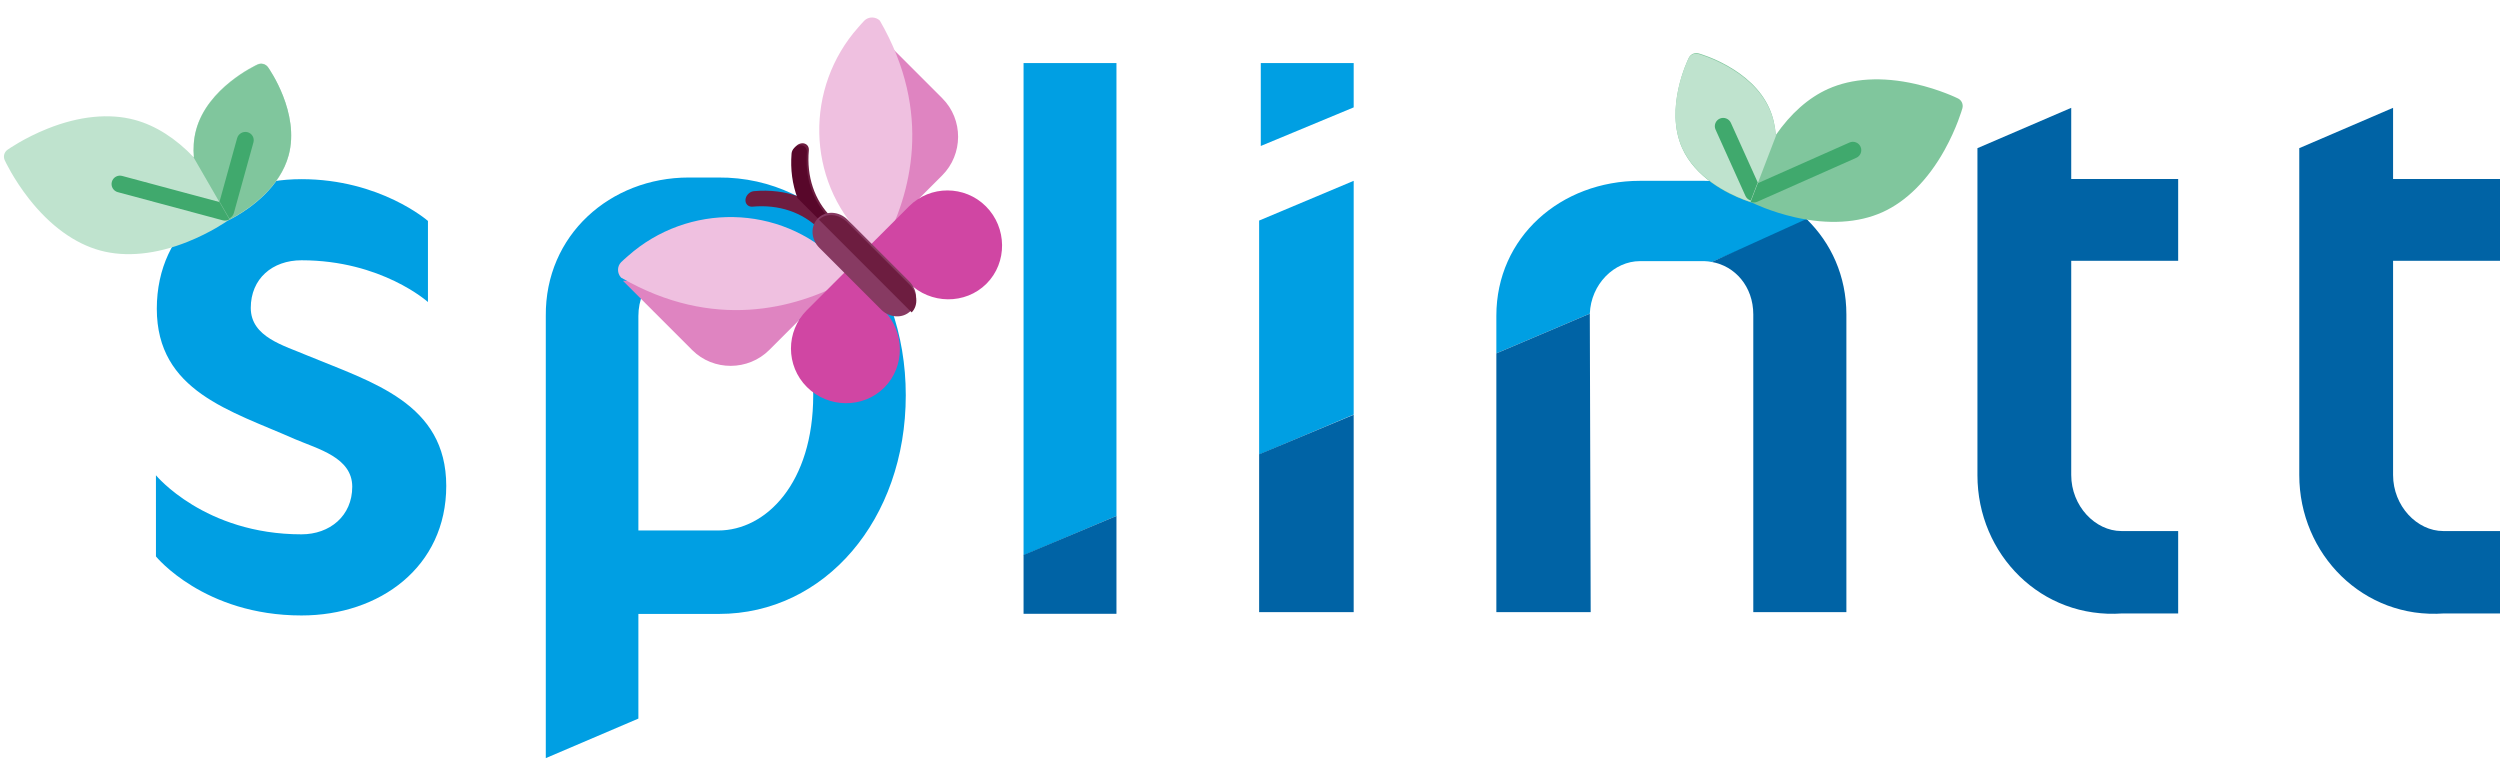 <?xml version="1.0" encoding="UTF-8"?>
<svg width="1507px" height="458px" viewBox="0 0 1507 458" version="1.1" xmlns="http://www.w3.org/2000/svg" xmlns:xlink="http://www.w3.org/1999/xlink">
    <title>Group 2</title>
    <g id="Page-1" stroke="none" stroke-width="1" fill="none" fill-rule="evenodd">
        <g id="Zomer-logo" transform="translate(-95, -91)">
            <g id="Group-2" transform="translate(95, 91.078)">
                <g id="Group-4" transform="translate(94, 37.922)">
                    <path d="M933.416,71 L894.596,71 C846.809,71 808,104.964 808,152.35 L808,175 L864.338,151.076 C865.016,133.249 879.044,119.411 894.596,119.411 L933.416,119.411 C934.896,119.411 936.341,119.67 937.821,119.907 L996,95.217 C980.199,80.038 958.016,71 933.416,71" id="Fill-1" fill="#009FE3"></path>
                    <polyline id="Fill-2" fill="#009FE3" points="722 211.885 665 236 665 94.957 722 71 722 211.885"></polyline>
                    <polyline id="Fill-3" fill="#009FE3" points="666 0 666 50 722 26.727 722 0 666 0"></polyline>
                    <path d="M87.739,333 C28.856,333 0.011,297.426 0.011,297.426 L0,248.485 C0,248.485 29.311,284.093 87.739,284.093 C104.788,284.093 118.335,273.024 118.335,255.39 C118.335,237.768 97.771,232.694 83.747,226.699 C45.132,209.566 0.523,197.973 0.523,148.099 C0.523,99.237 40.116,70 87.739,70 C135.271,70 163.967,95.187 163.967,95.187 L163.967,144.06 C163.967,144.06 136.044,118.896 87.739,118.896 C70.2,118.896 57.166,129.965 57.166,147.61 C57.166,165.243 77.218,170.272 91.288,176.313 C130.38,192.456 175,205.027 175,254.89 C175,303.785 134.884,333 87.739,333" id="Fill-4" fill="#009FE3"></path>
                    <path d="M339.423,118.263 L321.651,118.263 C305.766,118.808 290.818,133.394 290.818,152.501 L290.818,281.774 L338.96,281.774 C367.839,281.774 396.209,253.08 396.209,200.257 C396.209,147.457 367.839,118.263 339.423,118.263 Z M339.423,332.075 L290.818,332.075 L290.818,395.167 L235.004,419 L235.004,152.501 C234.53,103.711 273.871,69.003 321.188,69.003 L338.96,69.003 C403.18,68.496 452,125.839 452,200.257 C452,275.22 403.18,332.075 339.423,332.075 L339.423,332.075 Z" id="Fill-5" fill="#009FE3"></path>
                    <path d="M1219,331.781 L1185.271,331.781 C1136.668,335.281 1098,296.351 1098,248.49 L1098,51.317 L1154.534,27 L1154.534,69.896 L1219,69.896 L1219,119.212 L1154.534,119.212 L1154.534,248.33 C1154.534,266.966 1168.924,282.113 1184.798,282.113 L1219,282.113 L1219,331.781" id="Fill-6" fill="#0063A5"></path>
                    <path d="M1413,331.782 L1379.271,331.782 C1330.679,335.282 1292,296.193 1292,248.331 L1292,51.317 L1348.545,27 L1348.545,69.896 L1413,69.896 L1413,119.212 L1348.545,119.212 L1348.545,248.331 C1348.545,266.967 1362.935,282.114 1378.798,282.114 L1413,282.114 L1413,331.782" id="Fill-7" fill="#0063A5"></path>
                    <polygon id="Fill-8" fill="#009FE3" points="523 296.737 579 273 579 0 523 0"></polygon>
                    <polyline id="Fill-9" fill="#0063A5" points="722 212 722 331 665 331 665 235.847 722 212"></polyline>
                    <polyline id="Fill-10" fill="#0063A5" points="579 332 579 273 523 296.535 523 332 579 332"></polyline>
                    <path d="M864.863,331 C864.513,211.345 864.338,151.37 864.338,151.076 L808,175.004 L808,331 L864.863,331 Z" id="Fill-11" fill="#0063A5"></path>
                    <path d="M962.882,151.556 L962.882,331 L1019,331 L1019,151.556 C1019,128.374 1009.799,108.44 994.94,94 L937.821,119.907 C951.859,122.302 962.882,134.709 962.882,151.556 Z" id="Fill-12" fill="#0063A5"></path>
                </g>
                <g id="003-vegan" transform="translate(98, 95.922) rotate(-30) translate(-98, -95.922) translate(15, 43.922)" fill-rule="nonzero">
                    <path d="M165.775,35.629 C165.544,33.2 163.633,31.277 161.219,31.045 C159.866,30.915 127.873,28.076 109.243,46.817 C105.204,50.881 102.174,55.577 99.905,60.453 C96.169,45.064 89.524,32.296 80.401,23.119 C69.157,11.807 52.491,4.281 32.207,1.355 C17.114,-0.822 5.361,0.266 4.868,0.314 C2.454,0.546 0.542,2.469 0.312,4.898 C0.264,5.393 -0.817,17.216 1.347,32.399 C4.256,52.805 11.736,69.571 22.981,80.882 C34.225,92.193 50.891,99.719 71.175,102.645 C78.646,103.722 85.296,104 90.169,104 C94.585,104 97.536,103.772 98.318,103.704 C98.986,103.762 101.02,103.913 103.983,103.913 C114.344,103.913 136.03,102.066 150.097,87.914 C168.726,69.174 165.904,36.99 165.775,35.629 Z" id="Path" fill="#BFE3CE"></path>
                    <g id="Group" transform="translate(48, 31)">
                        <path d="M86.827,32.793 C84.851,30.815 81.647,30.815 79.671,32.793 L51.901,60.586 L8.858,17.508 C6.883,15.531 3.678,15.531 1.702,17.508 C-0.275,19.485 -0.274,22.692 1.702,24.67 L48.037,71.044 C49.025,72.033 50.321,72.528 51.615,72.528 C51.71,72.528 51.806,72.52 51.901,72.514 C51.996,72.519 52.091,72.528 52.186,72.528 C53.481,72.528 54.776,72.033 55.764,71.044 L86.827,39.955 C88.803,37.977 88.803,34.77 86.827,32.793 Z" id="Path" fill="#40A96D"></path>
                        <path d="M113.219,0.244 C111.867,0.115 79.878,-2.71 61.251,15.933 C57.212,19.976 54.182,24.647 51.914,29.498 C51.865,29.296 51.813,29.097 51.762,28.895 L51.762,72.62 C52.777,72.676 54.215,72.729 55.991,72.729 C66.351,72.729 88.034,70.891 102.099,56.814 C120.726,38.172 117.904,6.157 117.775,4.803 C117.545,2.387 115.633,0.475 113.219,0.244 Z" id="Path" fill="#80C69D"></path>
                    </g>
                    <path d="M128.255,63.476 L100.14,91.122 L100,90.985 L100,102.993 C100.047,102.99 100.093,102.989 100.14,102.986 C100.236,102.992 100.332,103 100.429,103 C101.74,103 103.051,102.508 104.051,101.524 L135.499,70.6 C137.5,68.633 137.5,65.443 135.499,63.475 C133.499,61.508 130.255,61.508 128.255,63.476 Z" id="Path" fill="#40A96D"></path>
                </g>
                <g id="003-vegan-copy" transform="translate(1088.865, 79.5) scale(-1, 1) rotate(339) translate(-1088.865, -79.5) translate(1005.865, 27)" fill-rule="nonzero">
                    <path d="M165.166,36.087 C164.936,33.664 163.031,31.746 160.626,31.514 C159.278,31.385 127.403,28.552 108.842,47.249 C104.817,51.303 101.798,55.988 99.538,60.852 C95.816,45.5 89.195,32.763 80.105,23.607 C68.902,12.323 52.298,4.815 32.088,1.896 C17.051,-0.276 5.341,0.809 4.85,0.857 C2.445,1.089 0.54,3.007 0.31,5.43 C0.263,5.924 -0.814,17.719 1.342,32.866 C4.24,53.222 11.693,69.947 22.897,81.231 C34.099,92.516 50.704,100.023 70.913,102.942 C78.356,104.017 84.982,104.294 89.837,104.294 C94.237,104.294 97.178,104.067 97.956,103.999 C98.622,104.057 100.649,104.207 103.601,104.207 C113.924,104.207 135.53,102.364 149.545,88.247 C168.106,69.551 165.295,37.445 165.166,36.087 Z" id="Path" fill="#80C69D"></path>
                    <g id="Group" transform="translate(47.603, 31.669)">
                        <path d="M86.67,32.624 C84.698,30.657 81.5,30.657 79.527,32.624 L51.807,60.275 L8.842,17.418 C6.87,15.451 3.672,15.451 1.699,17.418 C-0.274,19.385 -0.274,22.576 1.699,24.544 L47.951,70.679 C48.937,71.663 50.23,72.155 51.522,72.155 C51.617,72.155 51.712,72.147 51.807,72.141 C51.902,72.147 51.997,72.155 52.092,72.155 C53.384,72.155 54.677,71.663 55.663,70.679 L86.67,39.75 C88.643,37.782 88.643,34.592 86.67,32.624 Z" id="Path" fill="#40A96D"></path>
                        <path d="M113.014,0.242 C111.664,0.114 79.734,-2.696 61.14,15.851 C57.108,19.873 54.085,24.52 51.82,29.346 C51.771,29.146 51.719,28.947 51.669,28.747 L51.669,72.247 C52.681,72.302 54.118,72.355 55.89,72.355 C66.231,72.355 87.875,70.527 101.914,56.523 C120.508,37.975 117.691,6.125 117.562,4.778 C117.332,2.375 115.424,0.472 113.014,0.242 Z" id="Path" fill="#BFE3CE"></path>
                    </g>
                    <path d="M127.441,63.655 L99.616,91.227 L99.478,91.09 L99.478,103.066 C99.524,103.064 99.57,103.063 99.616,103.06 C99.711,103.065 99.807,103.074 99.902,103.074 C101.2,103.074 102.497,102.583 103.487,101.602 L134.611,70.76 C136.591,68.799 136.591,65.617 134.611,63.655 C132.631,61.693 129.42,61.693 127.441,63.655 Z" id="Path" fill="#40A96D"></path>
                </g>
                <g id="butterfly" transform="translate(505.685, 143.524) rotate(-45) translate(-505.685, -143.524) translate(394.685, 60.024)" fill-rule="nonzero">
                    <path d="M214.718,8.876 L214.718,67.939 C214.718,86.061 199.734,100.751 181.784,100.751 L149.283,100.751 L128.97,113.876 L121.718,106.067 L214.718,8.876 Z" id="Path" fill="#DF84C1"></path>
                    <path d="M121.832,93.365 C122.005,44.493 160.811,4.702 209.157,1.874 C210.975,1.767 212.776,1.598 214.62,1.598 C218.205,1.598 221.125,4.624 221.218,8.176 C204.602,70.276 160.284,95.522 126.825,105.598 L121.815,100.27 L115.218,96.981 C115.218,96.981 121.832,93.476 121.832,93.365 Z" id="Path" fill="#EFC0E0"></path>
                    <path d="M187.247,132.576 C187.247,150.65 172.565,165.794 154.52,165.794 C136.475,165.794 121.793,150.65 121.793,132.576 L115.247,115.98 L121.793,99.794 L154.52,99.794 C172.565,99.794 187.247,114.501 187.247,132.576 Z" id="Path" fill="#D046A3"></path>
                    <path d="M0.803,9.583 L0.803,68.646 C0.803,86.768 15.787,101.458 33.737,101.458 L66.237,101.458 L86.55,114.583 L93.803,106.774 L0.803,9.583 Z" id="Path" fill="#DF84C1"></path>
                    <path d="M100.759,92.658 C100.586,43.786 61.781,3.995 13.435,1.166 C11.617,1.06 9.815,0.891 7.971,0.891 C4.387,0.891 1.467,3.917 1.374,7.469 C17.99,69.569 62.307,94.815 95.767,104.891 L100.776,99.563 L107.374,96.274 C107.374,96.274 100.759,92.768 100.759,92.658 Z" id="Path" fill="#EFC0E0"></path>
                    <path d="M33.93,133.283 C33.93,151.358 48.612,166.501 66.657,166.501 C84.702,166.501 99.385,151.358 99.385,133.283 L105.93,116.687 L99.385,100.501 L66.657,100.501 C48.612,100.501 33.93,115.208 33.93,133.283 Z" id="Path" fill="#D046A3"></path>
                    <path d="M135.655,27.222 C133.663,25.562 130.435,25.562 128.443,27.222 C120.985,33.437 115.356,40.753 111.649,48.706 C107.943,40.753 102.314,33.437 94.855,27.222 C92.863,25.562 89.635,25.562 87.643,27.222 C85.651,28.882 85.651,31.572 87.643,33.232 C99.836,43.392 106.549,56.902 106.549,71.27 L106.549,72.727 C106.549,75.076 108.83,76.977 111.649,76.977 C114.468,76.977 116.749,75.076 116.749,72.727 L116.749,71.27 C116.749,56.901 123.463,43.392 135.655,33.232 C137.647,31.572 137.647,28.882 135.655,27.222 Z" id="Path" fill="#6D1D40"></path>
                    <path d="M115.463,72.727 L115.463,71.27 C115.463,56.901 122.045,43.392 133.998,33.232 C135.951,31.572 135.951,28.882 133.998,27.222 C132.045,25.562 128.881,25.562 126.928,27.222 C119.616,33.437 114.097,40.753 110.463,48.706 L110.463,76.977 C113.227,76.977 115.463,75.076 115.463,72.727 Z" id="Path" fill="#58072A"></path>
                    <path d="M110.589,66.071 C103.961,66.071 98.589,71.965 98.589,79.237 L98.589,131.904 C98.589,139.176 103.961,145.071 110.589,145.071 C117.216,145.071 122.589,139.176 122.589,131.904 L122.589,79.237 C122.589,71.965 117.216,66.071 110.589,66.071 Z" id="Path" fill="#873A62"></path>
                    <path d="M121.392,132.965 L121.392,80.298 C121.392,73.026 116.467,67.131 110.392,67.131 L110.392,146.131 C116.467,146.131 121.392,140.236 121.392,132.965 Z" id="Path" fill="#6D1D40"></path>
                </g>
            </g>
        </g>
    </g>
</svg>